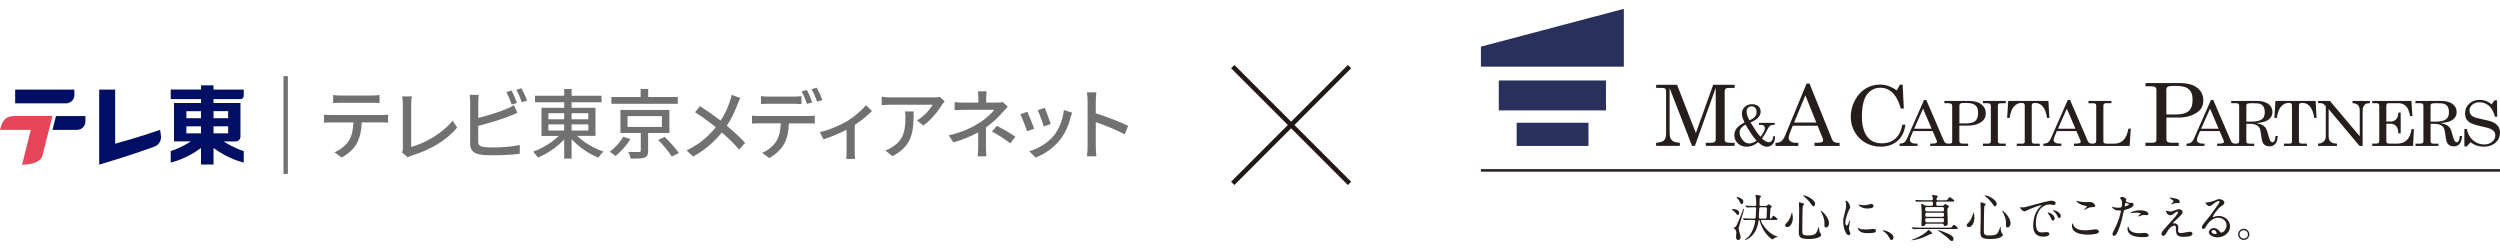 <?xml version="1.0" encoding="UTF-8"?>
<svg id="_レイヤー_1" data-name="レイヤー 1" xmlns="http://www.w3.org/2000/svg" viewBox="0 0 800 80">
  <defs>
    <style>
      .cls-1 {
        fill: #000f64;
      }

      .cls-2 {
        fill: #e6465a;
      }

      .cls-3 {
        fill: #251e1c;
      }

      .cls-4 {
        fill: #717171;
      }

      .cls-5 {
        fill: none;
        stroke: #231815;
        stroke-miterlimit: 10;
        stroke-width: 1.5px;
      }

      .cls-6 {
        fill: #28305b;
      }
    </style>
  </defs>
  <g>
    <path class="cls-2" d="M0,41.55h9.86l-2.8,11.14c3.71,0,6.09-1.13,6.55-2.96l3.16-12.6H4.52C1.68,37.14.71,38.7,0,41.54h0Z"/>
    <path class="cls-1" d="M51.24,41.54s.2,1.2.28,2.12c.08,1.2-.51,2.67-2.13,3.27-4.44,1.65-11.74,4.01-17.65,5.76v-24.02h5.11v17.32c6.9-1.85,14.4-4.44,14.4-4.44h-.01ZM23.8,30.43v-1.76H4.85v4.4h16.29c1.48,0,2.67-1.19,2.67-2.65h-.01ZM16.8,41.55h7.86c1.48,0,2.67-1.19,2.67-2.65v-1.76h-9.42l-1.11,4.4ZM64.32,27.3h4.01v1.37h9.67v2.01c0,.58-.47,1.03-1.05,1.03h-8.63v1.24h8.63v10.76c0,.87-.7,1.55-1.56,1.55h-3.83c.28.18,3.21,2.09,6.44,3.08v3.67s-4.61-.93-9.67-4.64v5.29h-4.01v-5.29c-5.08,3.72-9.69,4.64-9.69,4.64v-3.67c3.25-1,6.21-2.94,6.45-3.09h-5.4v-12.3h8.65v-1.24h-9.7v-3.06h9.69v-1.37h0ZM59.64,37.82h4.68v-2.24h-4.68v2.24ZM59.64,42.67h4.68v-2.24h-4.68v2.24ZM73.01,40.43h-4.68v2.24h4.68v-2.24ZM68.33,35.57v2.25h4.68v-2.25h-4.68Z"/>
    <path class="cls-4" d="M90.72,24.36h1.4v31.29h-1.4v-31.29ZM103.69,36.7v2.55c.66-.05,1.5-.07,2.25-.07h7.15c-.1,2.23-.42,4.21-1.48,5.87-.99,1.52-2.74,2.92-4.57,3.69l2.27,1.66c2.15-1.1,4.03-2.92,4.92-4.61.94-1.8,1.43-4,1.53-6.62h6.35c.64,0,1.5.02,2.08.07v-2.55c-.61.07-1.55.12-2.08.12h-16.16c-.77,0-1.55-.05-2.25-.12h-.01ZM106.6,30.41v2.55c.7-.05,1.61-.07,2.42-.07h9.96c.77,0,1.68.02,2.47.07v-2.55c-.79.1-1.71.17-2.47.17h-9.99c-.79,0-1.66-.07-2.39-.17ZM128.62,48.75l1.85,1.58c.47-.3.95-.42,1.25-.53,6.06-1.88,11.24-4.91,14.56-8.99l-1.42-2.2c-3.14,3.96-8.81,7.21-13.28,8.41v-13.68c0-.83.07-1.73.2-2.5h-3.09c.12.58.23,1.73.23,2.53v13.99c0,.53-.02.9-.28,1.4h-.02ZM153.17,30.36h-2.89c.12.66.17,1.67.17,2.26v13.42c0,2.06,1.13,3.04,3.14,3.41,1.03.17,2.53.24,4.06.24,2.72,0,6.43-.17,8.68-.49v-2.82c-2.05.54-5.93.81-8.53.81-1.19,0-2.35-.05-3.09-.17-1.17-.24-1.68-.54-1.68-1.72v-5.01c3.12-.81,7.27-2.03,9.92-3.09.79-.29,1.78-.73,2.6-1.06l-1.08-2.48c-.82.52-1.58.88-2.39,1.2-2.39,1.01-6.1,2.15-9.02,2.88v-5.13c0-.71.07-1.6.14-2.26h0ZM190.56,43.49v-8.99h-7.64v-1.77h9.58v-2.09h-9.58v-2.17h-2.37v2.17h-9.35v2.09h9.35v1.77h-7.27v8.99h5.51c-2.11,2.12-5.29,4.01-8.23,5.05.52.46,1.2,1.31,1.56,1.9,2.98-1.22,6.15-3.36,8.42-5.81v6.12h2.37v-6.22c2.3,2.5,5.56,4.72,8.57,5.93.37-.59,1.08-1.48,1.64-1.95-3.01-1-6.27-2.91-8.42-5.03h5.86ZM175.49,36.22h5.04v1.95h-5.04v-1.95ZM175.49,39.8h5.04v1.97h-5.04v-1.97ZM188.25,36.22v1.95h-5.34v-1.95h5.34ZM188.25,41.77h-5.34v-1.97h5.34v1.97ZM199.42,43.78c-.88,1.6-2.62,3.57-4.33,4.79.54.31,1.37.88,1.87,1.34,1.73-1.36,3.6-3.48,4.78-5.4l-2.3-.73h-.01ZM216.9,31.05h-9.48v-2.6h-2.42v2.6h-9.35v2.17h21.25v-2.17ZM214.21,42.56v-7.39h-15.67v7.39h6.51v5.67c0,.31-.12.41-.57.41-.4.02-1.94.02-3.41-.02.29.64.64,1.5.73,2.14,2.06.02,3.48,0,4.4-.31s1.2-.95,1.2-2.17v-5.72h6.79ZM200.81,37.17h11v3.45h-11v-3.45ZM210.61,44.78c1.59,1.62,3.53,3.91,4.38,5.32l2.23-1.14c-.95-1.43-2.96-3.62-4.5-5.17l-2.11,1ZM236.91,31.35l-2.78-1c-.12.58-.34,1.46-.53,1.99-.7,2-1.59,4.15-3,6.27-1.91-1.48-4.58-3.36-6.59-4.64l-1.59,1.95c2.37,1.48,4.87,3.36,6.62,4.79-2.35,2.94-5.26,5.46-9.34,7.44l2.11,1.93c4.13-2.24,7-5.01,9.19-7.7,2,1.74,3.79,3.48,5.52,5.49l1.91-2.14c-1.66-1.82-3.72-3.72-5.85-5.49,1.54-2.29,2.68-4.89,3.45-6.9.19-.53.6-1.48.87-1.96h0ZM240.64,36.98v2.55c.67-.05,1.48-.07,2.2-.07h7c-.1,2.21-.41,4.15-1.46,5.79-.95,1.49-2.7,2.92-4.49,3.66l2.23,1.67c2.11-1.11,3.95-2.92,4.83-4.58.93-1.77,1.41-3.92,1.5-6.52h6.26c.63,0,1.46.02,2.03.05v-2.53c-.63.1-1.53.12-2.03.12h-15.87c-.75,0-1.53-.05-2.2-.12h0ZM243.51,30.77v2.53c.65-.05,1.55-.1,2.37-.1h8.17c.77,0,1.65.05,2.42.1v-2.53c-.75.1-1.67.14-2.42.14h-8.19c-.81,0-1.62-.05-2.35-.14ZM262.34,42.3l1.18,2.29c2.44-.78,5.27-1.97,7.38-3.07v7c0,.78-.05,1.93-.1,2.33h2.84c-.1-.41-.12-1.55-.12-2.33v-8.53c2.18-1.43,4.28-3.19,5.51-4.48l-1.91-1.85c-1.28,1.55-3.62,3.62-5.94,5.05-1.99,1.19-5.61,2.84-8.82,3.57h-.01ZM302.28,32.43l-1.54-1.43c-.4.1-1.49.17-2.03.17h-13.69c-.97,0-1.99-.1-2.89-.22v2.7c1.06-.07,1.91-.14,2.89-.14h13.42c-.71,1.38-2.84,3.79-4.99,5.03l2.03,1.62c2.62-1.85,4.95-4.93,6-6.71.19-.29.59-.76.81-1.02h0ZM292.39,35.67h-2.79c.12.71.14,1.29.14,1.95,0,4.03-.57,7.1-4.07,9.34-.78.55-1.64.95-2.35,1.19l2.25,1.82c6.44-3.29,6.81-7.95,6.81-14.3h0ZM315.72,29.22h-2.79c.1.55.14,1.46.14,2.19v1.43h-4.56c-.83,0-2.2-.05-3.03-.14v2.53c.76-.05,2.2-.1,3.08-.1h9.6c-.78,1.1-2.55,2.77-4.61,4.08-2.18,1.41-5.29,3.04-9.96,4.1l1.49,2.26c3.01-.88,5.66-1.95,7.93-3.19v4.79c0,.9-.07,2.17-.17,2.86h2.79c-.05-.76-.12-1.97-.12-2.86v-6.37c2.15-1.53,4.14-3.5,5.39-4.93.45-.48,1.08-1.17,1.59-1.7l-1.61-1.53c-.47.12-1.11.19-1.73.19h-3.57v-1.43c0-.71.07-1.62.14-2.19h0ZM323.31,45.87l1.61-2.12c-2.32-1.55-3.62-2.29-5.9-3.5l-1.59,1.83c2.2,1.19,3.74,2.19,5.87,3.79ZM328.74,35.76l-2.25.81c.53.93,1.78,4.16,2.18,5.43l2.27-.83c-.46-1.31-1.66-4.31-2.2-5.4h0ZM343.08,36.05l-2.64-.83c-.34,3-1.54,6.1-3.19,8.15-2,2.45-5.16,4.26-7.87,5.03l1.99,2.02c2.71-1.02,5.69-2.95,7.89-5.76,1.68-2.12,2.71-4.64,3.36-7.2.1-.39.24-.81.46-1.41ZM334.32,34.52l-2.25.73c.55,1.14,1.64,4.12,1.91,5.23l2.25-.81c-.31-1.05-1.49-4.16-1.91-5.16ZM348.02,46.83c0,.97-.07,2.32-.19,3.2h3.01c-.12-.9-.19-2.43-.19-3.2v-7.74c2.7.9,6.69,2.48,9.25,3.91l1.11-2.73c-2.45-1.23-7.1-3.01-10.36-4.01v-3.91c0-.88.1-1.97.17-2.8h-3.01c.14.85.22,2,.22,2.8v14.46h0ZM163.71,28.98l-1.68.49c.67,1.23,1.32,2.85,1.73,4l1.68-.52c-.43-1.16-1.08-2.74-1.74-3.97h.01ZM166.87,28.24l-1.65.51c.69,1.16,1.34,2.76,1.77,3.97l1.68-.52c-.41-1.16-1.06-2.6-1.79-3.95h-.01ZM258.2,28.78l-1.68.49c.67,1.23,1.32,2.85,1.73,4l1.68-.52c-.43-1.16-1.08-2.74-1.74-3.97h.01ZM261.36,28.05l-1.65.51c.69,1.16,1.34,2.76,1.77,3.97l1.68-.52c-.41-1.16-1.06-2.6-1.79-3.95h-.01Z"/>
  </g>
  <g>
    <line class="cls-5" x1="394.48" y1="21.32" x2="431.84" y2="58.68"/>
    <line class="cls-5" x1="431.84" y1="21.32" x2="394.48" y2="58.68"/>
  </g>
  <g>
    <path class="cls-6" d="M479.61,25.74h34.3v9.59h-34.3v-9.59ZM485.33,39.27h22.98v7.42h-22.98v-7.42ZM519.58,2.89s-.07-.03-.11-.02l-45.49,12.03c-.05.01-.09.06-.09.12v6.32h45.74V2.99s-.02-.08-.05-.1Z"/>
    <path class="cls-3" d="M554.86,66.91c.49,0,1.69.29,1.69,1.24,0,.4-.26.63-.45.63s-.4-.26-.48-.37c-.1-.15-.44-.57-.63-.71-.22-.16-.68-.48-.9-.66,0-.11.71-.13.78-.13ZM555.15,72.73c.18-.08.35-.16.74-1,.69-1.5,1.33-3.04,1.87-4.6.11-.31.11-.34.21-.34.03,0,.11.03.11.11,0,.57-1.71,5.6-1.71,6.23,0,.45.64,2.34.64,2.73,0,.68-.48.94-.79.94-.53,0-.69-.53-.69-.98,0-.23.1-1.21.1-1.42,0-.4-.19-.78-.44-1.12-.05-.08-.47-.32-.53-.37-.02-.08.42-.15.49-.18ZM555.84,63c.15,0,1.08.27,1.63.71.22.18.39.4.39.84,0,.65-.37.73-.52.73-.18,0-.36-.11-.5-.48-.23-.55-.47-.84-1.02-1.52-.03-.05-.1-.11-.13-.16,0-.05.05-.11.14-.11ZM563.97,70.37c-.22,0-.45,0-.45.23,0,.66,1.97,3.76,4.51,4.84.13.05.87.27.87.34,0,.11-.53.16-.63.19-.43.16-.81.44-.9.52-.05.05-.16.13-.24.13s-1.92-1.24-3.13-3.62c-.21-.42-.61-1.26-.97-2.5-.03-.13-.08-.13-.16-.13-.1,0-.11.05-.16.37-.24,1.86-.98,4.1-3.04,5.51-.55.37-1.13.55-1.23.55-.02,0-.1,0-.1-.07,0-.05.52-.42.61-.5.55-.44,1.28-1.1,2.02-2.91.55-1.36.7-2.5.7-2.55,0-.4-.36-.4-.5-.4h-.82c-.92,0-1.57.03-1.82.05-.05,0-.29.03-.34.03-.06,0-.08-.03-.14-.1l-.31-.37c-.04-.05-.07-.09-.07-.11,0-.03.02-.03.05-.03.11,0,.62.05.73.05.63.03,1.37.06,1.99.06h.94c.11,0,.37-.02.43-.27.03-.15.16-2.79.16-2.96,0-.4-.37-.4-.63-.4-1.21,0-1.81.03-1.99.05-.06,0-.29.03-.35.03-.05,0-.08-.03-.13-.1l-.32-.37c-.04-.05-.07-.09-.07-.11,0-.02.02-.03.07-.03.08,0,.5.05.58.05.24.02,1.6.07,1.89.07.87,0,.97,0,.97-.6,0-.73-.05-1.57-.11-2.16-.02-.11-.16-.66-.16-.71,0-.06.08-.06.16-.06.07,0,1.66.1,1.66.47,0,.11-.11.21-.21.27-.21.15-.22.21-.22.48,0,.29-.07,1.78-.07,1.84,0,.34.14.47.48.47h1.41c.31,0,.4-.02.63-.24.26-.27.29-.31.37-.31.1,0,1.03.52,1.03.76,0,.11-.08.18-.31.39-.2.16-.27,2.94-.27,3.26,0,.18.13.18.27.18s.26-.16.32-.26c.36-.58.39-.65.52-.65.18,0,1.32.87,1.32,1.11,0,.23-.37.23-.66.23,0,0-4.17,0-4.17,0ZM564.82,69.95c.28,0,.44-.08.49-.34,0-.05.11-2.47.11-2.58,0-.49-.03-.71-.5-.71h-1.47c-.18,0-.47.02-.49.42-.02.29-.13,2.6-.13,2.7,0,.39.15.52.5.52h1.49ZM573.71,69.62c0,1.81-.84,3.04-1.82,3.04-.24,0-.65-.08-.65-.58,0-.18.03-.34.55-.82,1-.92,1.45-2.71,1.48-2.94.02-.21.08-.32.13-.32.14,0,.3,1.03.3,1.63ZM577.33,65.36c0,.13-.42.5-.44.6-.11.4-.16,6.9-.16,7.54,0,1.45.05,1.84,1.61,1.84,2.49,0,2.81-.37,3.44-2.18.02-.06.23-.63.26-.63.05,0,.08.68.08.69.02.26.05.9.31,1.29.07.1.37.47.37.57,0,.69-1.29,1.4-4.05,1.4-3.13,0-3.13-.9-3.13-2.44,0-.55.06-3,.08-3.51,0-.44.02-2.34.02-3.52,0-.4-.02-1.26-.05-1.65,0-.07-.03-.24-.03-.4,0-.05,0-.19.03-.23.07-.05,1.66.36,1.66.61ZM577.07,62.52c1.26,0,3.78,1.57,3.78,2.66,0,.55-.37.86-.56.86-.18,0-.34-.13-.69-.69-.6-.95-1.95-2.23-2.5-2.63-.11-.06-.15-.15-.13-.16.01-.03.09-.03.11-.03ZM585.29,71.42c0,.74-.45,1.37-.94,1.37-.53,0-.53-.43-.53-.66,0-1.57,0-1.74-.36-2.73-.21-.61-.5-1.24-.78-1.73-.08-.13-.08-.23-.07-.24.16-.15,2.66,1.95,2.66,3.99ZM590.92,72.18c.27,0,.42-.26.78-1.26.1-.27.15-.4.23-.4s.08.16.08.19c0,.18-.37,2.07-.37,2.45,0,.27.23.76.26.84.11.23.19.5.19.71,0,.32-.26.55-.53.55-1,0-1.74-2.75-1.74-4.3,0-1.03.13-1.5.68-3.52.27-.99.27-1.39.27-1.68,0-.52-.1-.95-.16-1.15-.01-.05-.1-.24-.1-.29s.07-.08.13-.08c.74,0,1.42,1.47,1.42,2.05,0,.18,0,.19-.31.74-.18.34-1.24,2.71-1.24,4.17,0,.49.16.97.42.97h0ZM600.3,73.79c0,.63-.48.82-2.75.82-1.58,0-2.18-.4-2.52-.73-.08-.08-.5-.5-.5-.81,0-.03,0-.16.08-.16.06,0,.32.19.39.23.47.24,1.13.28,1.73.28.42,0,1,0,1.4-.05.23-.02,1.36-.13,1.42-.13.61,0,.74.35.74.55ZM599.55,65.93c0,.79-1.79.79-1.99.79-1.82,0-2.82-.98-2.82-1.19,0-.03.02-.08.11-.08.05,0,.24.07.45.11.37.08.81.1,1.1.1.79,0,1.55-.16,1.78-.24.48-.18.53-.19.69-.18.29.05.68.32.68.69ZM605.3,76.8c-.34,0-.4-.11-.94-1.08-.32-.56-.74-1.13-1.69-1.73-.05-.03-.23-.14-.23-.19s.05-.11.18-.11c.57,0,3.31.84,3.31,2.34,0,.39-.33.78-.63.78ZM618.31,74.71c0,.11-.63.23-.73.27-1.57.73-2.02.94-2.44,1.1-1.84.68-3.33.82-3.42.82-.03,0-.11,0-.11-.03,0-.06.31-.18.58-.29,2.73-1.03,4.22-2.26,4.52-2.63.27-.34.31-.37.42-.37.07,0,.18.06.23.1.23.18.95.79.95,1.03h0ZM623.61,72.85c.69,0,.86,0,1.03-.27.37-.57.42-.63.6-.63.24,0,1.28.78,1.28,1.11,0,.21-.34.21-.87.21h-11.01c-.9,0-1.55.02-2.05.05-.05,0-.29.03-.34.03-.06,0-.08-.03-.14-.1l-.31-.37c-.04-.05-.07-.09-.07-.11,0-.03.02-.03.05-.03.11,0,.61.05.71.05.79.03,1.46.07,2.21.07,0,0,8.92,0,8.92,0ZM618.07,65.85c.48,0,.48-.21.48-.89,0-.39-.26-.45-.47-.45h-2.32c-1.42,0-1.89.03-2.05.05-.05,0-.29.03-.34.03s-.08-.03-.15-.1l-.31-.37c-.04-.05-.06-.09-.06-.11,0-.03.02-.03.05-.03.11,0,.62.05.71.05.79.03,1.47.06,2.21.06h2.21c.16,0,.49,0,.49-.4,0-.08,0-.34-.1-.76-.02-.08-.2-.42-.2-.5,0-.06.15-.06.24-.06.03,0,1.36.23,1.42.24.1.02.21.11.21.24,0,.11-.02.13-.24.36-.07.08-.18.34-.18.53,0,.15.11.36.42.36h2.1c.7,0,.86,0,1.03-.27.44-.66.48-.73.66-.73.23,0,1.5.89,1.5,1.19,0,.23-.34.23-.86.23h-4.43c-.32,0-.49.1-.49.42,0,.76,0,.92.52.92h1.32c.15,0,.47,0,.7-.31.16-.21.21-.26.31-.26.18,0,1.24.58,1.24.82,0,.11-.35.43-.4.52-.05.08-.13.19-.13.61,0,.65.13,3.49.13,4.07,0,.21,0,1-.84,1-.42,0-.45-.18-.5-.5-.03-.16-.22-.24-.42-.24h-4.88c-.27,0-.5.1-.58.35-.06.18-.45.47-.76.47-.36,0-.47-.24-.47-.5,0-.13.02-.35.03-.58.06-.7.08-1.49.08-2.23s-.02-2.5-.11-3.15c-.01-.1-.11-.49-.11-.57,0-.1.11-.11.16-.11.21,0,.32.06.81.34.47.26.87.26,1.15.26h1.2ZM616.57,66.27c-.14,0-.5,0-.5.42,0,.78,0,.95.5.95h5.01c.16,0,.5,0,.5-.42,0-.76,0-.95-.5-.95h-5.01ZM616.59,68.08c-.16,0-.5,0-.5.42,0,.69,0,.87.5.87h4.99c.16,0,.5,0,.5-.42,0-.68,0-.87-.5-.87,0,0-4.99,0-4.99,0ZM616.54,69.8c-.13,0-.45.03-.45.4,0,.73,0,.94.45.94h5.08c.45,0,.45-.31.45-.68s0-.66-.45-.66c0,0-5.08,0-5.08,0ZM621.41,73.97c2.68,1.07,3.71,1.49,3.71,2.54,0,.34-.18.63-.55.63-.26,0-.4-.13-1.62-1.29-.39-.37-2.99-2.16-2.92-2.29.05-.08,1.2.36,1.37.42ZM631.81,69.62c0,1.81-.84,3.04-1.83,3.04-.24,0-.64-.08-.64-.58,0-.18.03-.34.55-.82,1-.92,1.45-2.71,1.49-2.94.02-.21.08-.32.13-.32.14,0,.31,1.03.31,1.63h0ZM635.43,65.36c0,.13-.42.5-.44.6-.11.4-.16,6.9-.16,7.54,0,1.45.05,1.84,1.62,1.84,2.49,0,2.81-.37,3.44-2.18.02-.06.22-.63.26-.63.05,0,.08.68.08.69.02.26.05.9.31,1.29.07.1.37.47.37.57,0,.69-1.29,1.4-4.05,1.4-3.13,0-3.13-.9-3.13-2.44,0-.55.06-3,.08-3.51,0-.44.02-2.34.02-3.52,0-.4-.02-1.26-.05-1.65,0-.07-.03-.24-.03-.4,0-.05,0-.19.03-.23.06-.05,1.66.36,1.66.61h0ZM635.17,62.52c1.26,0,3.78,1.57,3.78,2.66,0,.55-.37.86-.57.86-.18,0-.34-.13-.69-.69-.6-.95-1.96-2.23-2.51-2.63-.11-.06-.15-.15-.13-.16.02-.03.1-.03.11-.03ZM643.39,71.42c0,.74-.45,1.37-.94,1.37-.53,0-.53-.43-.53-.66,0-1.57,0-1.74-.36-2.73-.21-.61-.5-1.24-.78-1.73-.08-.13-.08-.23-.07-.24.16-.15,2.66,1.95,2.66,3.99ZM647.17,66.36c.68,0,.92-.07,3.13-.69,1.44-.4,5.14-1.45,6.2-1.45.58,0,1.31.23,1.31.78,0,.42-.42.6-.66.6-.21,0-1.13-.18-1.31-.18-2.05,0-4.35,1.89-4.35,6.06,0,2.71,1.02,2.89,1.97,2.89.24,0,1.39-.1,1.53-.1.5,0,.79.21.79.6,0,.86-1.78.86-1.87.86-3.29,0-3.29-2.7-3.29-3.46,0-.71.02-4.13,2.34-6.22.07-.05.4-.31.4-.34s-.07-.03-.1-.03c-.93,0-4.28,1.42-4.81,1.73-.21.11-.37.21-.55.21-.81,0-1.58-1.08-1.38-1.31.07-.08.53.07.63.07ZM657.49,69.93c0,.37-.31.66-.57.66-.29,0-.44-.31-.69-.94-.18-.45-.29-.6-.81-1.26-.05-.06-.16-.23-.16-.29,0-.08.18-.1.33-.07,1.37.37,1.91,1.37,1.91,1.89ZM659.45,69.16c0,.42-.26.6-.47.6-.39,0-.57-.47-.73-.86-.14-.36-.63-.94-1.07-1.29-.08-.06-.15-.13-.15-.21,0-.1.18-.1.23-.1.13,0,.31.05.4.08.95.31,1.78,1,1.78,1.78ZM667.59,73.71c.49,0,2.94-.34,3.02-.34.63,0,1.07.44,1.07.76,0,.87-2.75.95-3.64.95-1.6,0-5.01-.29-5.01-2.83,0-.61.18-.79.21-.79.11,0,.23.52.26.6.45,1.13,1.96,1.61,3.1,1.61.11,0,.82.03.98.03h0ZM667.63,64.68c.2,0,1.1-.03,1.28-.03,1.07,0,1.58,1.05,1.58,1.29,0,.29-.15.29-1.26.37-.82.05-1.42.42-2.03.78-.16.1-.16.08-.23.08-.02,0-.05,0-.05-.03,0-.15.89-.9.89-1.1,0-.1-.05-.11-.52-.19-2.1-.39-2.84-1.4-2.84-1.57,0-.05.05-.05.08-.05.1,0,.45.15.53.16.73.21,1.65.29,2.57.29ZM676.58,73.45c1.67-3.15,2.13-5.93,2.13-5.94,0-.16-.07-.16-.58-.16-.34,0-.9-.02-1.44-.29-.52-.26-.84-.71-.84-.87,0-.05.05-.06.07-.06.07,0,.31.13.37.15.24.08.9.18,1.44.18.24,0,1.02-.03,1.15-.15.13-.11.18-1.21.18-1.32,0-.13,0-.68-.19-1-.07-.08-.45-.48-.45-.6,0-.16.31-.37.73-.37.73,0,1.29.66,1.29.86,0,.08-.18.4-.18.48,0,.31,1.29.58,1.45.58.07,0,.42-.03.5-.03.13,0,.53,0,.53.5,0,.9-1.37,1.37-2.44,1.66-.55.15-.62.16-.68.45-.82,3.52-.84,3.54-1.18,4.59-1.11,3.36-1.69,3.36-2,3.36-.39,0-.44-.53-.44-.71,0-.19.08-.36.58-1.29h0ZM679.99,66.07c.08,0,1.31-.44,1.31-.65,0-.16-.87-.52-1.05-.52-.1,0-.15.03-.18.19-.07.32-.07.37-.15.76-.02.11-.03.21.07.21ZM681.21,72.92c.34,1.41,2.08,1.71,3.31,1.71.27,0,1.5-.11,1.76-.11.55,0,1.29.27,1.29.81,0,.47-.6.55-1.97.55-2.62,0-4.8-.66-4.8-2.7,0-.37.1-.71.22-.71.07,0,.16.4.18.45ZM684.79,67.3c1.53,0,2.7.45,2.7,1.16,0,.39-.34.39-.47.39-.15,0-.78-.05-.91-.05-.29,0-.53,0-1.2.26-.4.15-.57.21-.68.21-.03,0-.08,0-.08-.05,0-.11.84-.73.84-.9,0-.24-1.15-.26-1.39-.26-.35,0-.79.02-1.16.06-.1.02-.47.07-.53.07-.02,0-.13,0-.15-.03-.11-.21,1.29-.86,3.02-.86ZM696.6,67.06c.23-.08.47-.11.68-.11.65,0,1.15.4,1.15.89,0,.58-.62,1.15-1.87,2.31-.18.18-1.2,1.11-1.2,1.24,0,.07.08.1.16.1.03,0,.31-.03.36-.03.6,0,1.18.53,1.18,1.18,0,.16-.1.89-.1,1.05s.03.9.94.9c.45,0,2.44-.44,2.84-.44.44,0,.86.24.86.61,0,.87-1.34,1.02-3.08,1.02-1.92,0-2.2-1.02-2.22-2.13-.03-1.31-.03-1.45-.52-1.45-.32,0-1.39.29-2.28,1.94-.45.82-.71,1.31-1.26,1.31-.41,0-.58-.37-.58-.58,0-.44,0-.61,2.65-3.51,1.39-1.53,2.65-2.91,2.65-3.37,0-.18-.1-.27-.27-.27-.23,0-.68.34-.91.53-.37.31-.84.63-1.31.63-.94,0-1.39-1.16-1.39-1.32,0-.07.03-.13.11-.13.05,0,.42.11.45.11.22.06.45.13.79.13.55,0,.71-.05,2.16-.6h0ZM694.93,63.28c.24.06,1.37.27,1.58.32.53.15,1.02.52,1.02.95,0,.13-.1.45-.45.45-1.13,0-1.16,0-1.55.15-.11.03-.56.29-.66.29-.03,0-.07-.03-.07-.08,0-.11.73-.84.73-1.03,0-.1-.26-.26-.6-.5-.5-.34-.55-.53-.55-.61,0-.05.03-.08.07-.08.05,0,.4.13.48.15h0ZM712.5,72.13c0-1.32-1.12-2.45-2.73-2.45-2.13,0-3.51,2.21-3.79,2.71-.33.55-.49.86-.92.86-.38,0-.47-.32-.47-.45,0-.4.13-.76,1.28-2.1,1.05-1.23,1.21-1.44,3.65-4.86.53-.76.76-1.1.76-1.28,0-.11-.11-.23-.31-.23-.6,0-1.55.81-1.83,1.03-.64.53-.87.58-1.15.58-.76,0-1.26-1.03-1.26-1.11,0-.05.05-.05.39-.05.86,0,2.05-.39,2.51-.58,1-.44,1.11-.48,1.47-.48.65,0,1.7.4,1.7,1.11,0,.47-.37.73-1.15,1.26-1.16.82-2.58,3.04-2.58,3.31,0,.05.05.11.09.11.1-.03.31-.11.4-.15.52-.19.97-.26,1.42-.26,2.07,0,3.64,1.54,3.64,3.36,0,2.05-1.99,3.49-4.04,3.49-1.6,0-2.75-.86-2.75-1.66,0-.58.68-1.31,1.6-1.31.76,0,1.39.45,1.84,1.03.23.29.32.44.55.44.55,0,1.68-.99,1.68-2.33h0ZM708.35,73.58c-.39,0-.68.31-.68.57,0,.42.69.76,1.39.76.16,0,.27-.11.27-.29,0-.39-.39-1.03-.98-1.03ZM719.8,75c0,.91-.73,1.79-1.81,1.79s-1.78-.9-1.78-1.81c0-1.23,1.07-1.78,1.79-1.78,1.05,0,1.79.87,1.79,1.79ZM716.66,74.99c0,.74.6,1.36,1.35,1.36.7,0,1.34-.55,1.34-1.32,0-.63-.48-1.36-1.37-1.36s-1.33.69-1.33,1.32ZM606.98,28.94l.98-1.84h.89l.37,7.64h-.95c-.62-2.15-1.4-3.73-2.35-4.75-1.17-1.28-2.56-1.91-4.18-1.91-1.75,0-3.18.71-4.28,2.13-1.1,1.42-1.65,3.83-1.65,7.22,0,2.85.63,5.03,1.89,6.53,1.07,1.27,2.58,1.9,4.52,1.9,1.7,0,3.12-.49,4.27-1.48,1.15-.99,1.9-2.48,2.24-4.48h1c-.29,2.26-1.14,4-2.56,5.21-1.41,1.22-3.19,1.82-5.34,1.82-1.74,0-3.34-.4-4.79-1.19-1.46-.8-2.62-1.94-3.49-3.44-.87-1.49-1.31-3.13-1.31-4.91,0-1.89.45-3.67,1.35-5.33.9-1.66,2.05-2.91,3.45-3.75,1.41-.83,2.92-1.25,4.54-1.25.91,0,1.78.14,2.63.42.85.28,1.77.77,2.77,1.45h0ZM615.69,31.99h.72l5.68,13.17c.23.53.7.8,1.4.8h.49v.73h-6.31v-.73h.5c.66,0,1.12-.06,1.39-.19.19-.09.28-.23.28-.42,0-.11-.03-.23-.08-.35l-1.31-3.06h-6.26l-.73,1.75c-.2.47-.29.84-.29,1.11,0,.32.16.59.49.82.33.23.8.34,1.42.34h.53v.73h-5.74v-.73c.61,0,1.1-.12,1.45-.37.36-.24.69-.71.99-1.39,0,0,5.38-12.22,5.38-12.22ZM615.38,34.77l-2.84,6.42h5.59l-2.75-6.42ZM622.2,32.3h7.81c1.77,0,3.11.36,4.04,1.09.93.73,1.4,1.68,1.4,2.85s-.43,2.07-1.29,2.69c-1.18.85-2.63,1.27-4.35,1.27h-2.82v4.92c0,.29.07.49.22.61.2.16.47.23.8.23h1.8v.73h-7.61v-.73h1.59c.32,0,.55-.06.69-.17.15-.11.22-.27.22-.46v-11.48c0-.29-.09-.5-.28-.63-.19-.13-.54-.19-1.05-.19h-1.17s0-.73,0-.73ZM626.99,39.49h2.15c1.36,0,2.35-.26,2.95-.77.6-.52.9-1.37.9-2.56,0-.83-.13-1.47-.4-1.91-.27-.44-.67-.77-1.19-.99-.53-.22-1.38-.32-2.58-.32-.79,0-1.29.07-1.5.2-.21.14-.31.37-.31.71,0,0,0,5.64,0,5.64ZM634.54,32.3h7.3v.73h-1.25c-.56,0-.91.06-1.05.19-.15.13-.22.39-.22.8v10.9c0,.43.06.71.19.82.17.15.48.22.93.22h1.4v.73h-7.3v-.73h1.38c.48,0,.8-.06.94-.19.14-.13.21-.41.21-.85v-10.9c0-.42-.07-.67-.19-.77-.2-.15-.57-.22-1.1-.22h-1.24v-.73ZM642.63,32.3h12.86l.31,5.44h-.74c-.49-3.2-1.76-4.8-3.82-4.8-.42,0-.7.07-.85.19-.16.13-.23.34-.23.64v11.51c0,.23.07.41.22.52.15.11.4.17.74.17h1.6v.73h-7.36v-.73h1.82c.24,0,.43-.05.55-.17.13-.11.19-.26.19-.44v-11.67c0-.25-.08-.43-.24-.56-.17-.13-.43-.19-.79-.19-1.03,0-1.9.44-2.59,1.33-.57.73-.98,1.89-1.23,3.47h-.78l.34-5.44ZM661.7,31.99h.72l5.68,13.17c.23.53.7.8,1.4.8h.49v.73h-6.32v-.73h.5c.66,0,1.12-.06,1.39-.19.19-.09.28-.23.28-.42,0-.11-.03-.23-.08-.35l-1.31-3.06h-6.26l-.73,1.75c-.2.47-.29.84-.29,1.11,0,.32.16.59.49.82.32.23.8.34,1.42.34h.54v.73h-5.74v-.73c.61,0,1.1-.12,1.45-.37.36-.24.69-.71.99-1.39l5.38-12.22h0ZM661.39,34.77l-2.84,6.42h5.59l-2.75-6.42ZM668.3,32.3h7.35v.73h-1.75c-.28,0-.49.07-.62.2-.13.13-.2.34-.2.63v11.36c0,.27.08.47.25.58.17.11.5.17,1.01.17h2.22c1.18,0,2.15-.36,2.9-1.08.75-.72,1.3-1.96,1.64-3.73h.75l-.36,5.54h-13.19v-.73h1.29c.44,0,.75-.08.93-.23.18-.15.27-.4.27-.73v-11.24c0-.24-.08-.42-.22-.54-.15-.12-.37-.19-.67-.19h-1.6v-.73ZM686.56,26.58h10.92c2.46,0,4.34.51,5.64,1.52,1.29,1.02,1.94,2.34,1.94,3.99s-.6,2.89-1.79,3.75c-1.65,1.19-3.67,1.78-6.08,1.78h-3.94v6.87c0,.4.1.68.31.86.28.22.65.33,1.12.33h2.51v1.02h-10.64v-1.02h2.22c.44,0,.76-.08.97-.24.21-.16.31-.37.31-.65v-16.03c0-.41-.13-.7-.39-.88-.26-.18-.75-.27-1.47-.27h-1.64v-1.02h0ZM693.25,36.63h3c1.9,0,3.27-.36,4.11-1.08.84-.72,1.26-1.91,1.26-3.57,0-1.16-.19-2.05-.57-2.67-.38-.62-.93-1.08-1.67-1.38-.73-.3-1.93-.45-3.61-.45-1.11,0-1.8.09-2.1.29-.29.19-.44.52-.44.99,0,0,0,7.87,0,7.87ZM707.53,31.99h.71l5.68,13.17c.23.53.69.8,1.4.8h.49v.73h-6.32v-.73h.51c.66,0,1.12-.06,1.39-.19.18-.09.28-.23.28-.42,0-.11-.03-.23-.08-.35l-1.31-3.06h-6.26l-.74,1.75c-.19.47-.29.84-.29,1.11,0,.32.16.59.49.82.33.23.8.34,1.42.34h.53v.73h-5.74v-.73c.61,0,1.1-.12,1.45-.37.36-.24.69-.71.99-1.39l5.38-12.22h0ZM707.21,34.77l-2.84,6.42h5.59l-2.75-6.42h0ZM714,32.29h8.18c1.59,0,2.82.33,3.69.98.87.66,1.31,1.52,1.31,2.58,0,.64-.17,1.2-.52,1.7-.35.5-.85.89-1.5,1.19-.66.29-1.68.51-3.08.64,1.02.25,1.72.5,2.1.75.39.24.69.56.93.94.23.39.5,1.17.8,2.36.22.85.45,1.43.69,1.74.18.24.39.36.6.36s.42-.15.61-.44c.19-.29.31-.82.35-1.56h.73c-.13,2.21-1.03,3.31-2.69,3.31-.52,0-.97-.12-1.35-.36-.38-.24-.67-.59-.86-1.06-.15-.35-.32-1.27-.5-2.75-.11-.86-.28-1.48-.51-1.84-.23-.36-.59-.66-1.09-.88-.49-.22-1.08-.33-1.77-.33h-1.3v5.66c0,.24.07.41.2.5.17.12.44.19.8.19h1.52v.73h-7.36v-.73h1.55c.34,0,.59-.06.76-.19.16-.12.24-.29.24-.5v-11.51c0-.25-.08-.43-.24-.56-.16-.12-.42-.18-.75-.18h-1.55v-.73h0ZM718.83,38.91h1.88c1.26,0,2.24-.22,2.95-.65.71-.43,1.07-1.2,1.07-2.3,0-.76-.13-1.36-.4-1.8-.27-.44-.62-.74-1.06-.9-.43-.16-1.29-.24-2.57-.24-.84,0-1.37.05-1.57.16-.2.11-.3.29-.3.55v5.18ZM728.13,32.29h12.86l.31,5.44h-.74c-.49-3.2-1.76-4.8-3.82-4.8-.42,0-.7.07-.85.19-.15.13-.23.34-.23.64v11.51c0,.23.08.4.22.52.15.11.4.17.74.17h1.6v.73h-7.36v-.73h1.82c.24,0,.43-.05.56-.17.13-.11.19-.26.19-.44v-11.67c0-.25-.08-.43-.24-.56-.16-.13-.43-.19-.79-.19-1.04,0-1.9.44-2.59,1.33-.57.73-.98,1.89-1.23,3.47h-.78l.34-5.44ZM741.79,32.29h3.78l9.55,11.31v-8.19c0-.83-.21-1.44-.62-1.83-.38-.36-.94-.55-1.69-.56v-.73h5.55v.73c-.57,0-.99.07-1.27.21-.28.14-.52.4-.73.78-.21.38-.31.79-.31,1.24v11.44h-1.01l-9.88-11.78v8.69c0,.79.22,1.37.65,1.76.44.39,1.11.59,2.02.6v.73h-6.04v-.73c.75-.03,1.36-.25,1.8-.68.44-.43.66-.94.66-1.56v-9.75l-.19-.19c-.36-.35-.61-.56-.76-.63-.21-.09-.47-.14-.8-.14h-.71s0-.73,0-.73ZM759.11,32.29h12.55l.3,4.86h-.72c-.29-1.53-.73-2.6-1.35-3.21-.62-.61-1.42-.92-2.41-.92h-3.1c-.25,0-.44.06-.57.18-.13.12-.19.31-.19.57v5.13h1.36c.72,0,1.32-.24,1.77-.71.45-.47.69-1.2.73-2.18h.74v6.67h-.74c-.04-1.1-.28-1.89-.74-2.37-.46-.48-1.08-.72-1.87-.72h-1.24v5.72c0,.21.08.37.23.48.15.11.41.17.77.17h2.45c2.66,0,4.19-1.55,4.6-4.63h.77l-.27,5.36h-13.05v-.73h1.08c.42,0,.72-.07.89-.2.17-.13.26-.33.26-.58v-11.41c0-.25-.07-.44-.23-.57-.15-.12-.39-.18-.71-.18h-1.29v-.73ZM772.95,32.29h8.18c1.59,0,2.82.33,3.69.98.87.66,1.31,1.52,1.31,2.58,0,.64-.17,1.2-.52,1.7-.35.5-.84.89-1.5,1.19-.65.29-1.68.51-3.08.64,1.02.25,1.72.5,2.11.75.39.24.69.56.93.94.23.39.49,1.17.8,2.36.22.85.44,1.43.69,1.74.19.24.39.36.6.36.22,0,.43-.15.62-.44.19-.29.31-.82.35-1.56h.73c-.13,2.21-1.03,3.31-2.69,3.31-.52,0-.97-.12-1.35-.36-.38-.24-.67-.59-.86-1.06-.15-.35-.32-1.27-.51-2.75-.11-.86-.28-1.48-.51-1.84-.23-.36-.59-.66-1.09-.88-.49-.22-1.08-.33-1.77-.33h-1.29v5.66c0,.24.07.41.2.5.17.12.44.19.8.19h1.52v.73h-7.36v-.73h1.55c.34,0,.59-.06.75-.19.16-.12.24-.29.24-.5v-11.51c0-.25-.08-.43-.24-.56-.16-.12-.41-.18-.75-.18h-1.55v-.73h0ZM777.78,38.91h1.87c1.26,0,2.24-.22,2.95-.65.71-.43,1.07-1.2,1.07-2.3,0-.76-.14-1.36-.4-1.8-.27-.44-.62-.74-1.06-.9-.43-.16-1.29-.24-2.57-.24-.84,0-1.36.05-1.56.16-.2.11-.3.29-.3.55v5.18h0ZM797.31,33.36l.96-1.26h.78l.06,5.25h-.71c-.44-1.61-1.09-2.78-1.96-3.52-.87-.74-1.86-1.11-2.99-1.11-.94,0-1.71.26-2.31.77-.6.51-.9,1.14-.9,1.88,0,.46.11.87.34,1.21.23.35.57.63,1.02.85.45.22,1.31.45,2.57.69,1.76.35,3,.7,3.71,1.06.71.36,1.24.81,1.59,1.35.35.54.53,1.18.53,1.9,0,1.3-.48,2.37-1.44,3.23-.96.85-2.2,1.28-3.72,1.28-1.64,0-3.06-.48-4.26-1.44l-1.21,1.34h-.77v-5.58h.77c.3,1.54.97,2.75,2.01,3.64,1.04.89,2.22,1.33,3.53,1.33,1.05,0,1.92-.28,2.59-.85.67-.57,1-1.26,1-2.07,0-.46-.13-.86-.38-1.21-.25-.35-.65-.64-1.19-.88-.54-.24-1.61-.52-3.2-.86-1.75-.38-2.94-.8-3.58-1.27-.89-.66-1.34-1.6-1.34-2.81s.45-2.3,1.33-3.11c.89-.81,2.02-1.21,3.41-1.21.66,0,1.29.11,1.9.32.6.21,1.22.57,1.86,1.07h0ZM529.95,27.14h6.71l6.02,15.44,5.54-15.44h6.86v.99h-1.68c-.59,0-.99.08-1.19.25-.2.17-.31.46-.31.87v15.48c0,.31.12.55.37.71.25.17.67.25,1.27.25h1.54v.99h-9.22v-.99h1.72c.49,0,.86-.09,1.09-.27.24-.18.36-.41.36-.69v-16.61l-6.66,18.56h-.92l-7.17-18.48v14.21c0,.85.11,1.48.33,1.9.22.42.53.74.93.96.4.22,1.07.36,2.01.42v.99h-7.6v-.99c1.24-.08,2.09-.34,2.53-.78.44-.44.67-1.22.67-2.34v-13.49c0-.33-.11-.58-.31-.73-.21-.16-.6-.23-1.17-.23h-1.71v-.99h0ZM560.17,39.18c.79,1.29,1.39,2.24,1.8,2.83.42.59.87,1.18,1.37,1.75.95-1.14,1.42-2.07,1.42-2.78,0-.32-.12-.58-.36-.77-.23-.19-.59-.28-1.06-.28h-.48v-.61h5.05v.61h-.38c-.33,0-.6.05-.81.14-.21.09-.4.24-.58.44-.18.2-.4.56-.65,1.09-.52,1.06-1.07,1.96-1.66,2.68.83.82,1.55,1.23,2.17,1.23.38,0,.69-.14.94-.43.25-.29.42-.78.51-1.49h.57c0,1.1-.24,1.93-.73,2.5-.49.57-1.1.86-1.85.86-.42,0-.84-.1-1.28-.31-.43-.21-.95-.58-1.56-1.12-.7.54-1.33.91-1.88,1.12-.55.21-1.14.31-1.77.31-1.14,0-2.09-.36-2.84-1.07-.75-.71-1.12-1.59-1.12-2.63,0-.8.24-1.52.71-2.16.48-.64,1.33-1.28,2.56-1.9-.58-1.15-.86-2.1-.86-2.86,0-.83.31-1.53.93-2.12.62-.58,1.38-.87,2.29-.87.86,0,1.53.21,2.03.64.49.43.75,1,.75,1.71s-.24,1.29-.71,1.86c-.47.56-1.31,1.11-2.51,1.64ZM558.58,39.87c-1.28.69-1.92,1.51-1.92,2.48,0,.74.3,1.52.89,2.33.6.81,1.34,1.22,2.23,1.22.76,0,1.53-.3,2.31-.89-.59-.68-1.11-1.36-1.58-2.02-.47-.67-1.11-1.71-1.94-3.12ZM559.82,38.5c.87-.37,1.47-.77,1.8-1.18.33-.42.49-.93.49-1.51,0-.55-.15-.99-.45-1.31-.3-.32-.68-.48-1.15-.48s-.84.16-1.14.46c-.3.31-.46.72-.46,1.23,0,.75.3,1.68.91,2.8ZM578.13,26.73h.91l7.22,17.89c.29.72.89,1.08,1.79,1.08h.62v.99h-8.03v-.99h.64c.83,0,1.42-.09,1.77-.26.24-.12.35-.31.35-.57,0-.15-.03-.31-.09-.48l-1.67-4.15h-7.97l-.94,2.38c-.25.63-.37,1.14-.37,1.51,0,.43.21.8.62,1.11.41.31,1.02.46,1.8.46h.68v.99h-7.3v-.99c.78,0,1.4-.16,1.85-.5.45-.33.87-.96,1.25-1.88,0,0,6.85-16.59,6.85-16.59ZM577.73,30.5l-3.62,8.71h7.11s-3.5-8.71-3.5-8.71ZM473.89,54.12h326.11v.82h-326.11v-.82Z"/>
  </g>
</svg>